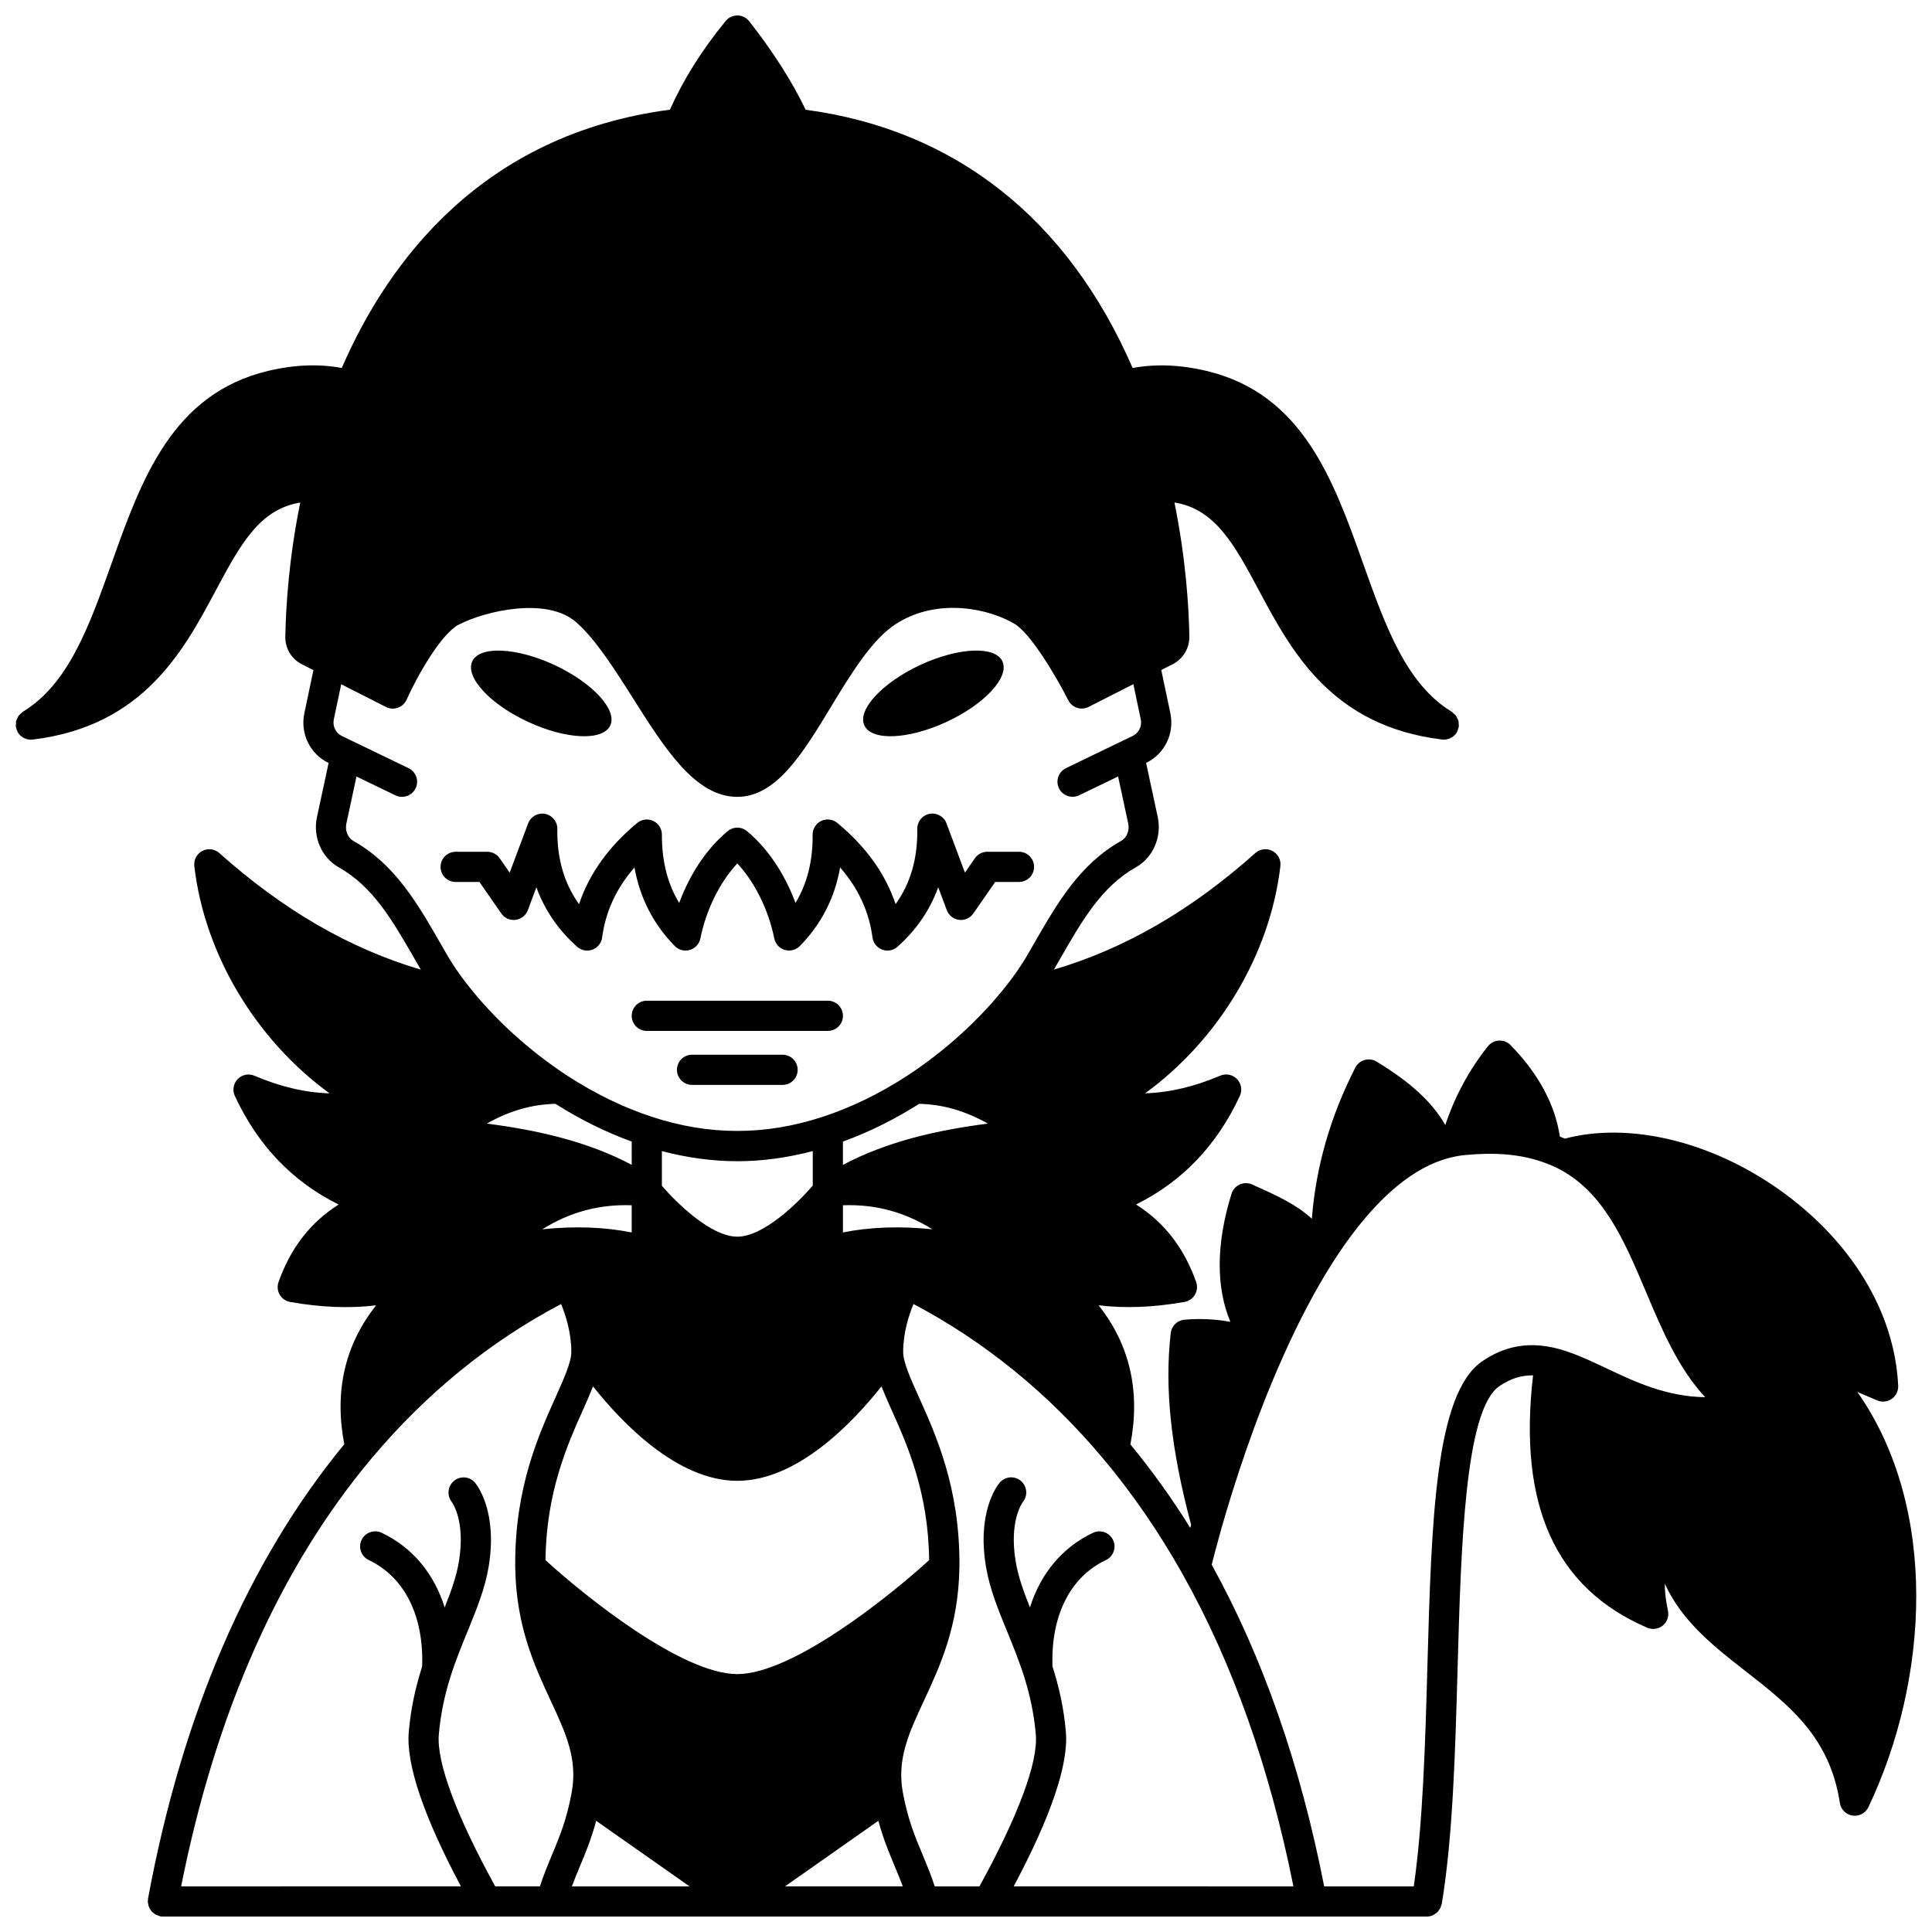 <?xml version="1.0" encoding="UTF-8"?>
<!-- Uploaded to: ICON Repo, www.iconrepo.com, Generator: ICON Repo Mixer Tools -->
<svg width="800px" height="800px" version="1.1" viewBox="144 144 512 512" xmlns="http://www.w3.org/2000/svg">
 <defs>
  <clipPath id="a">
   <path d="m148.09 148.09h503.81v503.81h-503.81z"/>
  </clipPath>
 </defs>
 <path d="m394.86 335.3c10.117-4.68 16.715-11.875 14.793-16.035-1.918-4.16-11.676-3.719-21.793 0.961-10.078 4.719-16.715 11.875-14.793 16.035 1.961 4.156 11.715 3.715 21.793-0.961z"/>
 <path d="m283.94 335.3c10.078 4.68 19.832 5.117 21.793 0.961 1.918-4.16-4.719-11.316-14.793-16.035-10.117-4.68-19.871-5.117-21.793-0.961s4.676 11.355 14.793 16.035z"/>
 <path d="m264.75 377.73h6.301l5.805 8.355c0.852 1.219 2.312 1.879 3.777 1.688 1.477-0.184 2.727-1.172 3.25-2.566l2.269-6.074c2.172 6.008 5.773 11.285 10.789 15.766 1.105 0.988 2.672 1.285 4.055 0.77 1.391-0.512 2.383-1.75 2.578-3.223 0.914-6.875 3.734-12.996 8.566-18.559 1.441 8.086 5.023 15.066 10.695 20.832 0.766 0.777 1.797 1.191 2.852 1.191 0.383 0 0.766-0.055 1.145-0.168 1.414-0.426 2.484-1.594 2.773-3.047 1.527-7.598 5.168-14.91 9.793-19.879 4.625 4.977 8.266 12.285 9.793 19.879 0.293 1.453 1.359 2.621 2.777 3.047 1.406 0.41 2.949 0.027 3.992-1.027 5.684-5.773 9.258-12.754 10.684-20.828 4.84 5.555 7.656 11.676 8.578 18.555 0.195 1.469 1.188 2.707 2.578 3.223s2.949 0.215 4.055-0.77c5.016-4.484 8.617-9.758 10.789-15.766l2.269 6.074c0.523 1.391 1.77 2.383 3.25 2.566 1.492 0.188 2.93-0.469 3.777-1.688l5.805-8.355h6.301c2.211 0 4-1.793 4-4 0-2.207-1.789-4-4-4h-8.398c-1.309 0-2.539 0.645-3.281 1.719l-2.644 3.805-4.887-13.047c-0.684-1.82-2.57-2.887-4.484-2.527-1.91 0.359-3.281 2.043-3.254 3.988 0.109 7.824-1.781 14.406-5.75 19.938-2.699-8.039-7.871-15.254-15.449-21.516-1.191-0.988-2.859-1.195-4.262-0.527-1.402 0.668-2.293 2.086-2.277 3.644 0.055 6.977-1.441 12.957-4.543 18.09-2.844-7.707-7.394-14.52-12.867-19.043-1.473-1.223-3.609-1.227-5.09 0-5.473 4.523-10.023 11.336-12.867 19.047-3.098-5.133-4.606-11.117-4.582-18.109 0.008-1.551-0.887-2.969-2.293-3.629-1.391-0.664-3.059-0.457-4.258 0.539-7.559 6.266-12.715 13.48-15.406 21.512-3.969-5.535-5.863-12.117-5.75-19.938 0.027-1.941-1.348-3.625-3.254-3.988-1.914-0.367-3.801 0.707-4.484 2.527l-4.887 13.047-2.644-3.805c-0.746-1.074-1.977-1.719-3.281-1.719h-8.398c-2.211 0-4 1.793-4 4 0.008 2.207 1.785 3.996 3.996 3.996z"/>
 <path d="m363.39 409.2h-47.98c-2.211 0-4 1.793-4 4 0 2.207 1.789 4 4 4h47.98c2.211 0 4-1.793 4-4 0-2.207-1.793-4-4-4z"/>
 <path d="m351.39 423.51h-23.992c-2.211 0-4 1.793-4 4 0 2.207 1.789 4 4 4h23.992c2.211 0 4-1.793 4-4 0-2.207-1.793-4-4-4z"/>
 <g clip-path="url(#a)">
  <path d="m636.23 512.89 5.25 2.231c1.25 0.535 2.719 0.387 3.848-0.398 1.129-0.785 1.77-2.094 1.711-3.469-0.914-19.48-12.375-38.406-31.453-51.93-18.254-12.938-39.871-18.059-56.875-13.578-0.438-0.191-0.883-0.363-1.328-0.539-1.293-8.512-5.656-16.66-13.078-24.25-0.801-0.82-1.852-1.238-3.062-1.195-1.145 0.055-2.211 0.605-2.922 1.5-5.059 6.34-8.797 13.379-11.305 20.895-3.316-5.926-9.18-11.359-18.211-16.824-0.949-0.578-2.094-0.723-3.164-0.426-1.066 0.305-1.961 1.035-2.469 2.023-6.621 12.945-10.469 26.391-11.516 40.055-4.062-3.766-9.176-6.098-15.43-8.91l-0.398-0.18c-1.047-0.469-2.242-0.473-3.277 0-1.047 0.469-1.836 1.363-2.18 2.453-4.133 13.258-4.121 24.852-0.312 33.949-3.852-0.707-7.906-0.922-12.172-0.562-1.891 0.164-3.41 1.637-3.625 3.523-1.691 14.543 0.039 30.738 5.394 50.832-0.074 0.273-0.152 0.543-0.223 0.805-4.875-7.844-10.199-15.23-15.863-22.113 2.68-14.004-0.109-26.359-8.434-36.867 7.019 0.859 14.578 0.555 22.793-0.898 1.156-0.203 2.164-0.91 2.754-1.922 0.586-1.016 0.707-2.238 0.312-3.348-3.188-9.016-8.434-15.801-15.93-20.547 12.207-6.035 21.438-15.684 27.508-28.777 0.695-1.5 0.395-3.273-0.75-4.465-1.152-1.188-2.914-1.547-4.438-0.898-6.883 2.926-13.469 4.481-19.91 4.676 19.438-14.156 33.094-36.707 35.844-60.23 0.191-1.652-0.656-3.246-2.129-4.012-1.469-0.758-3.258-0.539-4.508 0.566-17.016 15.199-34.582 25.34-53.391 30.895l1.621-2.809c5.922-10.309 11.039-19.207 20.191-24.355 4.465-2.551 6.82-7.969 5.727-13.191l-3.098-14.418c4.922-2.398 7.566-7.793 6.422-13.195l-2.406-11.426 3.004-1.527c2.703-1.352 4.445-4.168 4.445-7.246-0.148-8.379-0.992-21.02-3.957-35.621 10.793 1.699 15.941 11.227 22.383 23.293 8.566 16.031 19.223 35.977 48.551 39.52 0.152 0.035 0.309 0.047 0.465 0.047h0.008 0.004 0.004c0.004 0 0.012-0.004 0.016-0.004 0.43-0.004 0.844-0.098 1.246-0.23 0.113-0.039 0.219-0.078 0.328-0.129 0.32-0.141 0.621-0.32 0.895-0.539 0.062-0.047 0.133-0.082 0.191-0.141 0.281-0.25 0.531-0.539 0.734-0.875 0.02-0.027 0.016-0.062 0.031-0.094 0.176-0.305 0.273-0.652 0.363-1.004 0.039-0.152 0.121-0.293 0.141-0.445 0.004-0.02 0.016-0.031 0.016-0.051 0.023-0.199-0.039-0.379-0.047-0.574-0.008-0.312 0.004-0.625-0.074-0.922-0.062-0.246-0.203-0.453-0.312-0.68-0.113-0.234-0.195-0.484-0.355-0.695-0.188-0.246-0.441-0.434-0.684-0.633-0.148-0.125-0.25-0.285-0.418-0.387-12.125-7.363-17.633-22.852-23.469-39.246-7.871-22.125-16.016-45-41.508-51.078-7.113-1.68-13.547-1.883-19.59-0.777-17.184-39.555-47.055-63.152-86.652-68.438-3.508-7.328-8.598-15.367-14.965-23.461-0.75-0.949-1.887-1.512-3.106-1.523-1.246 0.02-2.363 0.527-3.129 1.465-6.367 7.758-11.277 15.648-14.766 23.504-49.613 6.516-74.598 39.992-86.969 68.441-6.039-1.098-12.449-0.895-19.531 0.785-25.488 6.074-33.629 28.949-41.5 51.074-5.832 16.395-11.344 31.879-23.469 39.246-0.172 0.105-0.273 0.27-0.426 0.391-0.238 0.199-0.492 0.379-0.68 0.629-0.16 0.215-0.242 0.461-0.359 0.699-0.109 0.223-0.242 0.434-0.312 0.676-0.078 0.305-0.066 0.617-0.074 0.926-0.004 0.195-0.066 0.375-0.047 0.574 0.004 0.02 0.016 0.031 0.016 0.051 0.02 0.152 0.105 0.297 0.141 0.449 0.094 0.352 0.188 0.699 0.363 1.004 0.016 0.031 0.016 0.062 0.035 0.098 0.203 0.336 0.461 0.625 0.734 0.875 0.059 0.051 0.129 0.09 0.188 0.141 0.277 0.223 0.574 0.402 0.895 0.543 0.109 0.047 0.211 0.094 0.328 0.129 0.402 0.137 0.82 0.227 1.246 0.23 0.016-0.008 0.02-0.004 0.023-0.004h0.004 0.004 0.008c0.156 0 0.312-0.008 0.473-0.027 29.328-3.543 39.984-23.492 48.551-39.52 6.441-12.059 11.586-21.582 22.383-23.293-2.969 14.602-3.812 27.25-3.957 35.691 0 3.066 1.691 5.812 4.402 7.168l3.047 1.543-2.402 11.41c-1.148 5.422 1.512 10.836 6.422 13.203l-3.102 14.434c-1.09 5.203 1.258 10.621 5.75 13.184 9.133 5.133 14.246 14.035 20.172 24.344l1.621 2.805c-18.812-5.562-36.379-15.699-53.391-30.895-1.242-1.109-3.039-1.332-4.508-0.566-1.473 0.766-2.32 2.363-2.129 4.012 2.742 23.523 16.398 46.074 35.836 60.23-6.441-0.195-13.031-1.746-19.906-4.672-1.527-0.648-3.289-0.289-4.434 0.898-1.152 1.188-1.453 2.961-0.754 4.461 6.07 13.094 15.297 22.742 27.508 28.777-7.496 4.746-12.746 11.531-15.93 20.547-0.395 1.109-0.277 2.332 0.312 3.348 0.59 1.016 1.598 1.719 2.754 1.922 8.223 1.453 15.77 1.754 22.789 0.898-8.312 10.496-11.109 22.836-8.434 36.816-25.414 30.887-42.93 71.383-52.016 120.44-0.023 0.129 0.016 0.242 0.004 0.371-0.012 0.125-0.07 0.23-0.07 0.359 0 0.148 0.066 0.277 0.082 0.418 0.027 0.277 0.074 0.531 0.16 0.793 0.078 0.242 0.176 0.461 0.297 0.68 0.125 0.227 0.262 0.434 0.43 0.633 0.164 0.195 0.336 0.363 0.535 0.523 0.195 0.164 0.398 0.301 0.629 0.426 0.234 0.129 0.477 0.215 0.734 0.297 0.141 0.043 0.258 0.137 0.402 0.164 0.23 0.043 0.477 0.062 0.715 0.062h0.004 102.91 0.016 0.012 98.645 0.012 0.016 133.38 0.004c0.516 0 1.004-0.113 1.469-0.297 0.164-0.062 0.293-0.172 0.445-0.262 0.277-0.156 0.543-0.312 0.781-0.523 0.145-0.133 0.25-0.293 0.375-0.445 0.184-0.227 0.352-0.453 0.484-0.719 0.098-0.191 0.152-0.395 0.215-0.605 0.051-0.172 0.148-0.316 0.176-0.496 2.934-17.68 3.578-40.469 4.195-62.504 0.902-32.102 1.918-68.48 11.07-74.715 2.906-1.992 5.769-2.898 8.93-2.856-4 34.469 5.898 56.391 30.262 66.879 1.367 0.586 2.961 0.363 4.121-0.582 1.156-0.953 1.684-2.473 1.367-3.934-0.555-2.547-0.84-4.918-0.844-7.152 4.613 10.082 13.117 16.715 21.426 23.195 11.484 8.965 22.332 17.43 24.969 34.902 0.266 1.738 1.629 3.098 3.367 3.359 0.199 0.027 0.395 0.043 0.586 0.043 1.523 0 2.938-0.871 3.606-2.273 16.031-33.617 18.773-79.086-2.91-110.03zm-209.76 90.09c-0.562-6.551-1.914-12.219-3.547-17.336-0.477-13.434 4.652-23.711 14.148-28.207 2-0.949 2.852-3.332 1.902-5.324-0.945-2-3.336-2.848-5.32-1.902-8.172 3.875-13.867 10.793-16.707 19.773-1.691-4.223-3.09-8.098-3.758-12.07-1.828-10.73 1.672-15.594 1.898-15.898 1.367-1.695 1.121-4.18-0.559-5.578-1.695-1.414-4.215-1.184-5.629 0.516-0.629 0.75-6.066 7.789-3.59 22.293 0.98 5.852 3.211 11.289 5.566 17.047 3.277 8.008 6.672 16.289 7.633 27.383 0.633 7.344-4.699 21.617-14.949 40.242h-11.844c-1.008-3.094-2.129-5.793-3.223-8.418-2.008-4.797-3.902-9.328-5.211-16.383-1.645-8.898 1.535-15.73 5.559-24.383 4.305-9.258 9.176-19.746 9.418-35.406v-0.031c0-0.039 0.004-0.07 0.004-0.113v-0.961c0-20.121-6.234-33.969-10.785-44.074-2.215-4.918-4.125-9.168-4.125-11.902 0-5.043 1.492-9.664 2.734-12.672 18.82 9.934 35.707 23.637 50.184 40.871 7.781 9.266 14.891 19.594 21.125 30.695 13.277 23.613 23.125 51.465 29.375 82.77l-74.125-0.004c9.879-18.574 14.566-32.355 13.824-40.926zm-151.23 40.93c-10.258-18.617-15.582-32.887-14.949-40.242 0.961-11.094 4.356-19.375 7.633-27.387 2.356-5.754 4.582-11.188 5.566-17.039 2.426-14.5-2.957-21.527-3.582-22.281-1.391-1.68-3.84-1.902-5.543-0.555-1.707 1.352-1.992 3.852-0.676 5.586 0.152 0.199 3.731 5.062 1.91 15.926-0.668 3.961-2.066 7.84-3.754 12.066-2.836-8.984-8.527-15.906-16.703-19.777-1.984-0.941-4.379-0.094-5.32 1.902-0.949 1.996-0.098 4.379 1.902 5.324 9.488 4.5 14.617 14.77 14.148 28.207-1.633 5.117-2.981 10.789-3.547 17.336-0.742 8.574 3.941 22.359 13.824 40.93l-74.148 0.008c9.211-46.305 26.188-84.492 50.527-113.5 14.527-17.262 31.406-30.949 50.172-40.836 1.23 3.008 2.707 7.629 2.707 12.668 0 2.734-1.91 6.984-4.113 11.902-4.543 10.109-10.758 23.953-10.758 44.074v1.016c0 0.02 0.004 0.039 0.004 0.059v0.02c0.227 15.629 5.098 26.125 9.402 35.391 4.023 8.66 7.203 15.5 5.539 24.414-1.293 7.074-3.188 11.613-5.191 16.418-1.086 2.606-2.203 5.289-3.207 8.367zm64.156-56.258c-14.742 0-40.539-20.785-50.828-30.195 0.164-17.984 5.84-30.715 10.023-40.031 0.973-2.168 1.82-4.129 2.57-6.016 7.477 9.438 22.234 25.023 38.234 25.023s30.73-15.586 38.203-25.023c0.754 1.887 1.602 3.848 2.582 6.019 4.191 9.312 9.883 22.043 10.047 40.027-10.305 9.41-36.125 30.195-50.832 30.195zm-27.988-124.24v7.199c-7.086-1.422-14.91-1.738-23.707-0.836 7.426-4.617 15.199-6.672 23.707-6.363zm55.98 7.199v-7.199c8.508-0.324 16.277 1.738 23.707 6.363-8.789-0.902-16.625-0.586-23.707 0.836zm20.211-34.086c6.191 0.148 12.137 1.816 18.188 5.242-13.359 1.723-26.66 4.699-38.402 10.945v-6.176c6.836-2.488 13.613-5.832 20.215-10.012zm-28.211 21.676c-3.894 4.543-13.031 13.531-19.992 13.531-6.965 0-16.078-8.93-19.992-13.488v-9.191c6.711 1.758 13.41 2.684 19.992 2.684 6.582 0 13.281-0.926 19.992-2.684zm-47.98-5.508c-11.734-6.234-25.039-9.203-38.402-10.93 6.055-3.426 11.996-5.09 18.191-5.238 6.598 4.18 13.379 7.519 20.211 10.004l0.004 6.164zm-13.738 185.93c1.508-3.606 3.043-7.32 4.328-12.082l24.746 17.371h-31.188c0.664-1.805 1.375-3.523 2.113-5.289zm79.102-12.09c1.293 4.75 2.828 8.449 4.332 12.043 0.742 1.781 1.465 3.516 2.137 5.328h-31.195zm-139.12-259.67c-1.488-0.852-2.25-2.734-1.871-4.566l2.688-12.508 10.336 4.992c0.559 0.27 1.152 0.395 1.734 0.395 1.488 0 2.914-0.832 3.602-2.258 0.961-1.992 0.125-4.379-1.863-5.34l-17.668-8.531c-1.625-0.766-2.527-2.606-2.148-4.394l1.961-9.316 11.867 6.019c0.973 0.496 2.106 0.57 3.144 0.203 1.031-0.363 1.871-1.137 2.32-2.137 2.875-6.418 9.184-17.5 13.848-19.91 7.031-3.598 23.375-7.473 31.16-0.555 5.137 4.527 10.148 12.441 14.992 20.098 8.5 13.434 16.531 26.121 27.637 26.121 10.355 0 17.375-11.566 24.801-23.816 5.367-8.836 10.91-17.973 17.293-22.039 11.215-7.16 24.941-3.894 31.453 0.055 4.164 2.504 10.898 13.723 14.164 20.203 0.48 0.949 1.316 1.668 2.328 2 1.016 0.336 2.113 0.246 3.059-0.234l11.863-6.031 1.965 9.328c0.379 1.785-0.523 3.625-2.191 4.414l-17.625 8.508c-1.988 0.961-2.824 3.352-1.863 5.34 0.688 1.426 2.113 2.258 3.602 2.258 0.582 0 1.176-0.129 1.734-0.395l10.336-4.992 2.684 12.488c0.387 1.848-0.383 3.734-1.848 4.57-11.047 6.215-16.938 16.469-23.18 27.324l-2.066 3.57v0.004c-1.418 2.375-3.102 4.797-5.019 7.231-7.016 9.004-16.426 17.578-26.492 24.141-7.262 4.719-14.746 8.359-22.262 10.828-15.281 5.043-30.188 5.043-45.48 0-7.512-2.469-15-6.109-22.254-10.828-10.07-6.562-19.48-15.133-26.516-24.16-1.887-2.391-3.57-4.82-5.004-7.215v-0.004l-2.062-3.57c-6.234-10.832-12.125-21.09-23.156-27.289zm299.17 137.88c-12.52 8.527-13.457 42.156-14.555 81.098-0.57 20.402-1.188 41.398-3.602 58.074h-23.746c-6.281-32.152-16.289-60.812-29.805-85.25 0.441-1.75 1.281-5.016 2.519-9.418 3.273-11.488 8.762-28.699 16.277-45.496 4.219-9.508 8.672-17.953 13.215-25.074l1.531-2.356c9.004-13.469 18.332-21.867 27.672-24.957 1.461-0.465 2.82-0.801 4.176-1.035 0.59-0.105 1.227-0.172 1.797-0.234 7.91-0.758 14.488-0.191 20.145 1.73 1.488 0.496 2.875 1.059 4.199 1.703 12.27 6.137 17.762 19.129 23.574 32.887 4.203 9.949 8.516 20.156 15.676 27.859-10.344-0.16-18.668-4.098-26.207-7.668-4.84-2.289-9.406-4.449-14.121-5.5-0.098-0.02-0.188-0.027-0.285-0.047-0.004 0-0.004-0.004-0.008-0.004h-0.004c-6.738-1.406-12.766-0.203-18.449 3.688z"/>
 </g>
</svg>